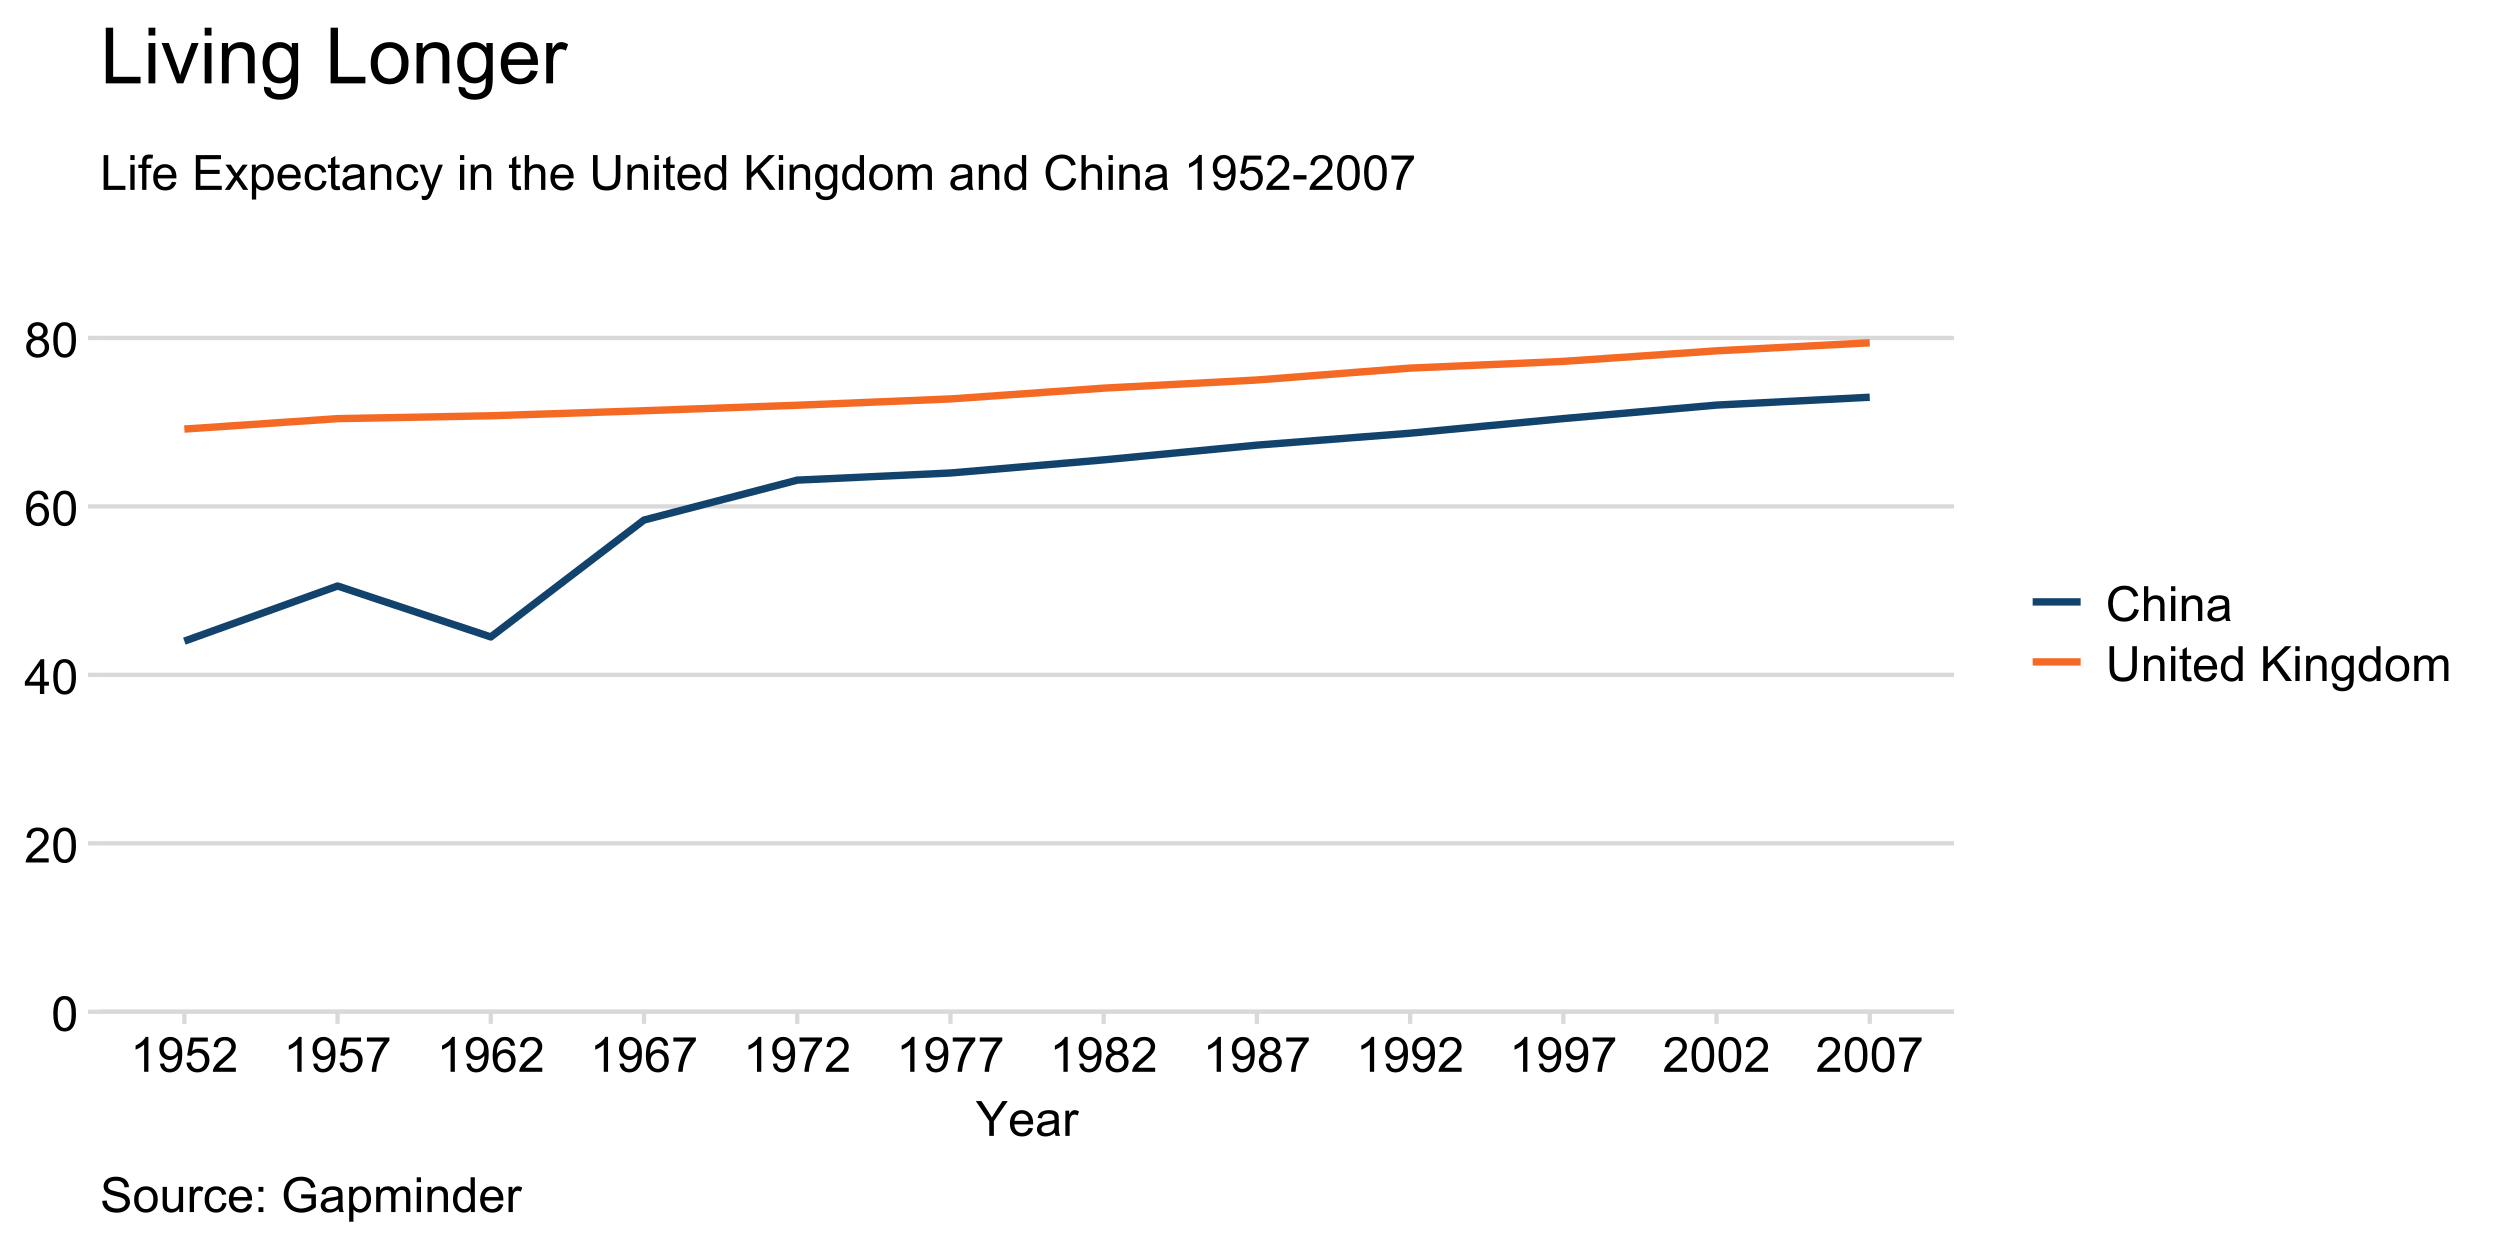 <?xml version="1.0" encoding="UTF-8"?>
<svg xmlns="http://www.w3.org/2000/svg" xmlns:xlink="http://www.w3.org/1999/xlink" width="720" height="360" viewBox="0 0 720 360">
<defs>
<g>
<g id="glyph-0-0">
<path d="M 0.582 -4.941 C 0.582 -6.129 0.703 -7.082 0.945 -7.805 C 1.191 -8.527 1.555 -9.082 2.035 -9.477 C 2.516 -9.867 3.121 -10.062 3.848 -10.062 C 4.387 -10.062 4.859 -9.953 5.266 -9.738 C 5.668 -9.52 6.004 -9.211 6.27 -8.801 C 6.531 -8.395 6.738 -7.898 6.891 -7.312 C 7.039 -6.727 7.117 -5.938 7.117 -4.941 C 7.117 -3.766 6.996 -2.816 6.754 -2.094 C 6.512 -1.371 6.152 -0.816 5.672 -0.422 C 5.191 -0.027 4.582 0.172 3.848 0.172 C 2.883 0.172 2.125 -0.176 1.57 -0.867 C 0.91 -1.703 0.582 -3.059 0.582 -4.941 M 1.844 -4.941 C 1.844 -3.297 2.039 -2.203 2.422 -1.656 C 2.809 -1.113 3.285 -0.84 3.848 -0.84 C 4.414 -0.84 4.891 -1.113 5.273 -1.66 C 5.66 -2.207 5.852 -3.301 5.852 -4.941 C 5.852 -6.594 5.66 -7.688 5.273 -8.23 C 4.891 -8.773 4.41 -9.043 3.836 -9.043 C 3.27 -9.043 2.82 -8.805 2.48 -8.328 C 2.059 -7.715 1.844 -6.586 1.844 -4.941 Z M 1.844 -4.941 "/>
</g>
<g id="glyph-0-1">
<path d="M 7.047 -1.184 L 7.047 0 L 0.422 0 C 0.414 -0.297 0.461 -0.582 0.566 -0.855 C 0.734 -1.305 1.008 -1.75 1.379 -2.188 C 1.75 -2.625 2.285 -3.133 2.988 -3.703 C 4.078 -4.598 4.812 -5.305 5.195 -5.828 C 5.578 -6.348 5.77 -6.844 5.77 -7.309 C 5.77 -7.797 5.594 -8.207 5.246 -8.543 C 4.898 -8.875 4.445 -9.043 3.883 -9.043 C 3.289 -9.043 2.816 -8.867 2.461 -8.512 C 2.105 -8.156 1.926 -7.664 1.922 -7.035 L 0.656 -7.164 C 0.742 -8.109 1.07 -8.828 1.633 -9.32 C 2.199 -9.816 2.957 -10.062 3.91 -10.062 C 4.871 -10.062 5.633 -9.797 6.195 -9.262 C 6.754 -8.73 7.035 -8.07 7.035 -7.281 C 7.035 -6.879 6.953 -6.484 6.789 -6.098 C 6.625 -5.711 6.352 -5.301 5.973 -4.875 C 5.59 -4.445 4.957 -3.859 4.074 -3.109 C 3.336 -2.492 2.863 -2.07 2.652 -1.848 C 2.441 -1.629 2.27 -1.406 2.133 -1.184 Z M 7.047 -1.184 "/>
</g>
<g id="glyph-0-2">
<path d="M 4.523 0 L 4.523 -2.398 L 0.18 -2.398 L 0.18 -3.527 L 4.75 -10.023 L 5.758 -10.023 L 5.758 -3.527 L 7.109 -3.527 L 7.109 -2.398 L 5.758 -2.398 L 5.758 0 L 4.523 0 M 4.523 -3.527 L 4.523 -8.047 L 1.387 -3.527 Z M 4.523 -3.527 "/>
</g>
<g id="glyph-0-3">
<path d="M 6.965 -7.566 L 5.742 -7.473 C 5.633 -7.953 5.477 -8.305 5.277 -8.523 C 4.945 -8.875 4.535 -9.051 4.047 -9.051 C 3.656 -9.051 3.312 -8.941 3.016 -8.723 C 2.629 -8.441 2.32 -8.027 2.098 -7.484 C 1.875 -6.941 1.758 -6.172 1.75 -5.168 C 2.047 -5.617 2.41 -5.953 2.836 -6.172 C 3.266 -6.391 3.715 -6.5 4.184 -6.5 C 5.004 -6.5 5.703 -6.199 6.277 -5.594 C 6.855 -4.992 7.145 -4.211 7.145 -3.254 C 7.145 -2.625 7.008 -2.039 6.738 -1.5 C 6.465 -0.961 6.094 -0.547 5.617 -0.258 C 5.145 0.027 4.609 0.172 4.008 0.172 C 2.98 0.172 2.145 -0.207 1.496 -0.961 C 0.852 -1.715 0.527 -2.957 0.527 -4.688 C 0.527 -6.625 0.883 -8.035 1.602 -8.914 C 2.223 -9.68 3.066 -10.062 4.121 -10.062 C 4.91 -10.062 5.555 -9.84 6.059 -9.398 C 6.562 -8.957 6.867 -8.348 6.965 -7.566 M 1.941 -3.246 C 1.941 -2.824 2.031 -2.418 2.211 -2.031 C 2.391 -1.645 2.645 -1.348 2.969 -1.145 C 3.289 -0.941 3.629 -0.84 3.984 -0.84 C 4.504 -0.84 4.953 -1.051 5.324 -1.469 C 5.699 -1.891 5.887 -2.457 5.887 -3.18 C 5.887 -3.871 5.699 -4.418 5.332 -4.816 C 4.961 -5.215 4.5 -5.414 3.938 -5.414 C 3.383 -5.414 2.91 -5.215 2.523 -4.816 C 2.137 -4.418 1.941 -3.895 1.941 -3.246 Z M 1.941 -3.246 "/>
</g>
<g id="glyph-0-4">
<path d="M 2.477 -5.434 C 1.965 -5.621 1.586 -5.887 1.34 -6.234 C 1.094 -6.582 0.969 -6.996 0.969 -7.477 C 0.969 -8.207 1.234 -8.82 1.758 -9.316 C 2.281 -9.812 2.977 -10.062 3.848 -10.062 C 4.723 -10.062 5.43 -9.809 5.961 -9.301 C 6.492 -8.793 6.762 -8.172 6.762 -7.445 C 6.762 -6.98 6.641 -6.574 6.395 -6.23 C 6.152 -5.887 5.781 -5.621 5.285 -5.434 C 5.898 -5.234 6.367 -4.91 6.688 -4.465 C 7.012 -4.016 7.172 -3.484 7.172 -2.863 C 7.172 -2.008 6.867 -1.289 6.262 -0.703 C 5.656 -0.121 4.859 0.172 3.867 0.172 C 2.879 0.172 2.082 -0.121 1.477 -0.707 C 0.871 -1.293 0.566 -2.023 0.566 -2.898 C 0.566 -3.551 0.734 -4.098 1.062 -4.535 C 1.395 -4.977 1.863 -5.273 2.477 -5.434 M 2.227 -7.52 C 2.227 -7.047 2.383 -6.656 2.688 -6.359 C 2.992 -6.055 3.387 -5.906 3.875 -5.906 C 4.352 -5.906 4.738 -6.055 5.043 -6.355 C 5.344 -6.652 5.496 -7.02 5.496 -7.453 C 5.496 -7.902 5.34 -8.281 5.027 -8.59 C 4.715 -8.898 4.328 -9.051 3.863 -9.051 C 3.395 -9.051 3.004 -8.898 2.695 -8.602 C 2.383 -8.297 2.227 -7.938 2.227 -7.52 M 1.832 -2.891 C 1.832 -2.539 1.914 -2.203 2.082 -1.875 C 2.246 -1.547 2.496 -1.289 2.824 -1.109 C 3.152 -0.93 3.504 -0.84 3.883 -0.84 C 4.469 -0.84 4.957 -1.031 5.34 -1.406 C 5.723 -1.785 5.914 -2.266 5.914 -2.852 C 5.914 -3.441 5.715 -3.934 5.32 -4.32 C 4.926 -4.707 4.434 -4.902 3.844 -4.902 C 3.262 -4.902 2.785 -4.711 2.402 -4.328 C 2.023 -3.945 1.832 -3.465 1.832 -2.891 Z M 1.832 -2.891 "/>
</g>
<g id="glyph-0-5">
<path d="M 5.215 0 L 3.984 0 L 3.984 -7.84 C 3.688 -7.559 3.301 -7.277 2.82 -6.992 C 2.34 -6.711 1.906 -6.5 1.523 -6.359 L 1.523 -7.547 C 2.211 -7.871 2.812 -8.262 3.328 -8.723 C 3.844 -9.184 4.207 -9.629 4.422 -10.062 L 5.215 -10.062 Z M 5.215 0 "/>
</g>
<g id="glyph-0-6">
<path d="M 0.766 -2.316 L 1.949 -2.426 C 2.047 -1.871 2.238 -1.469 2.523 -1.219 C 2.805 -0.965 3.168 -0.84 3.609 -0.84 C 3.988 -0.84 4.32 -0.926 4.605 -1.102 C 4.891 -1.273 5.121 -1.504 5.305 -1.793 C 5.488 -2.082 5.641 -2.477 5.762 -2.969 C 5.887 -3.461 5.945 -3.961 5.945 -4.469 C 5.945 -4.523 5.945 -4.609 5.941 -4.719 C 5.695 -4.324 5.359 -4.008 4.934 -3.762 C 4.508 -3.52 4.043 -3.398 3.547 -3.398 C 2.719 -3.398 2.016 -3.699 1.441 -4.301 C 0.867 -4.902 0.582 -5.695 0.582 -6.68 C 0.582 -7.695 0.879 -8.512 1.48 -9.133 C 2.078 -9.754 2.828 -10.062 3.734 -10.062 C 4.383 -10.062 4.98 -9.887 5.52 -9.535 C 6.059 -9.184 6.469 -8.684 6.75 -8.035 C 7.031 -7.387 7.172 -6.445 7.172 -5.215 C 7.172 -3.934 7.031 -2.914 6.754 -2.156 C 6.477 -1.398 6.062 -0.82 5.512 -0.422 C 4.965 -0.027 4.32 0.172 3.582 0.172 C 2.797 0.172 2.156 -0.047 1.66 -0.48 C 1.164 -0.918 0.867 -1.527 0.766 -2.316 M 5.805 -6.742 C 5.805 -7.445 5.617 -8.008 5.238 -8.422 C 4.863 -8.836 4.41 -9.043 3.883 -9.043 C 3.336 -9.043 2.859 -8.82 2.453 -8.375 C 2.047 -7.926 1.844 -7.348 1.844 -6.637 C 1.844 -6 2.039 -5.48 2.422 -5.082 C 2.809 -4.684 3.285 -4.484 3.848 -4.484 C 4.418 -4.484 4.887 -4.684 5.254 -5.082 C 5.621 -5.48 5.805 -6.035 5.805 -6.742 Z M 5.805 -6.742 "/>
</g>
<g id="glyph-0-7">
<path d="M 0.582 -2.625 L 1.875 -2.734 C 1.969 -2.105 2.191 -1.633 2.539 -1.316 C 2.887 -1 3.309 -0.84 3.801 -0.84 C 4.395 -0.84 4.895 -1.062 5.305 -1.512 C 5.715 -1.957 5.922 -2.551 5.922 -3.289 C 5.922 -3.988 5.723 -4.543 5.328 -4.949 C 4.934 -5.355 4.418 -5.559 3.781 -5.559 C 3.383 -5.559 3.027 -5.469 2.707 -5.289 C 2.387 -5.109 2.137 -4.875 1.953 -4.586 L 0.801 -4.738 L 1.77 -9.883 L 6.754 -9.883 L 6.754 -8.711 L 2.754 -8.711 L 2.215 -6.016 C 2.816 -6.434 3.449 -6.645 4.109 -6.645 C 4.984 -6.645 5.723 -6.34 6.324 -5.734 C 6.926 -5.129 7.227 -4.352 7.227 -3.398 C 7.227 -2.492 6.961 -1.707 6.434 -1.047 C 5.789 -0.234 4.914 0.172 3.801 0.172 C 2.891 0.172 2.145 -0.086 1.57 -0.594 C 0.992 -1.105 0.664 -1.781 0.582 -2.625 Z M 0.582 -2.625 "/>
</g>
<g id="glyph-0-8">
<path d="M 0.664 -8.711 L 0.664 -9.891 L 7.148 -9.891 L 7.148 -8.934 C 6.512 -8.254 5.879 -7.352 5.254 -6.227 C 4.625 -5.102 4.141 -3.945 3.801 -2.754 C 3.555 -1.918 3.398 -0.996 3.328 0 L 2.062 0 C 2.078 -0.789 2.234 -1.742 2.531 -2.859 C 2.824 -3.973 3.25 -5.051 3.805 -6.086 C 4.359 -7.125 4.945 -8 5.57 -8.711 Z M 0.664 -8.711 "/>
</g>
<g id="glyph-0-9">
<path d="M 3.902 0 L 3.902 -4.246 L 0.039 -10.023 L 1.656 -10.023 L 3.629 -7 C 3.996 -6.434 4.336 -5.871 4.648 -5.305 C 4.949 -5.828 5.312 -6.418 5.742 -7.074 L 7.684 -10.023 L 9.227 -10.023 L 5.23 -4.246 L 5.23 0 Z M 3.902 0 "/>
</g>
<g id="glyph-0-10">
<path d="M 5.891 -2.336 L 7.164 -2.18 C 6.965 -1.438 6.594 -0.859 6.051 -0.453 C 5.508 -0.043 4.816 0.164 3.973 0.164 C 2.91 0.164 2.066 -0.164 1.445 -0.816 C 0.824 -1.473 0.512 -2.387 0.512 -3.57 C 0.512 -4.789 0.828 -5.738 1.457 -6.414 C 2.086 -7.086 2.902 -7.422 3.902 -7.422 C 4.875 -7.422 5.668 -7.094 6.281 -6.434 C 6.898 -5.773 7.203 -4.844 7.203 -3.645 C 7.203 -3.57 7.203 -3.461 7.199 -3.316 L 1.785 -3.316 C 1.828 -2.52 2.055 -1.906 2.461 -1.484 C 2.867 -1.059 3.371 -0.848 3.977 -0.848 C 4.43 -0.848 4.816 -0.965 5.133 -1.203 C 5.453 -1.441 5.707 -1.82 5.891 -2.336 M 1.852 -4.328 L 5.906 -4.328 C 5.852 -4.938 5.695 -5.395 5.441 -5.703 C 5.051 -6.176 4.543 -6.414 3.918 -6.414 C 3.352 -6.414 2.875 -6.223 2.492 -5.844 C 2.105 -5.465 1.895 -4.961 1.852 -4.328 Z M 1.852 -4.328 "/>
</g>
<g id="glyph-0-11">
<path d="M 5.66 -0.895 C 5.203 -0.508 4.766 -0.234 4.344 -0.074 C 3.922 0.086 3.469 0.164 2.988 0.164 C 2.191 0.164 1.578 -0.031 1.148 -0.422 C 0.719 -0.809 0.508 -1.309 0.508 -1.914 C 0.508 -2.27 0.586 -2.594 0.75 -2.887 C 0.91 -3.184 1.121 -3.418 1.383 -3.594 C 1.645 -3.773 1.941 -3.906 2.27 -4 C 2.512 -4.062 2.875 -4.125 3.363 -4.184 C 4.355 -4.301 5.09 -4.445 5.559 -4.609 C 5.562 -4.777 5.562 -4.883 5.562 -4.93 C 5.562 -5.43 5.449 -5.781 5.215 -5.988 C 4.902 -6.266 4.434 -6.406 3.812 -6.406 C 3.234 -6.406 2.809 -6.305 2.531 -6.102 C 2.258 -5.898 2.055 -5.539 1.922 -5.023 L 0.719 -5.188 C 0.828 -5.703 1.008 -6.121 1.258 -6.438 C 1.508 -6.754 1.871 -6.996 2.344 -7.168 C 2.82 -7.34 3.367 -7.422 3.992 -7.422 C 4.613 -7.422 5.117 -7.352 5.504 -7.203 C 5.891 -7.059 6.176 -6.875 6.359 -6.656 C 6.539 -6.434 6.668 -6.156 6.742 -5.816 C 6.781 -5.609 6.801 -5.23 6.801 -4.684 L 6.801 -3.043 C 6.801 -1.898 6.828 -1.176 6.879 -0.871 C 6.934 -0.57 7.035 -0.277 7.191 0 L 5.906 0 C 5.777 -0.254 5.695 -0.555 5.66 -0.895 M 5.559 -3.645 C 5.109 -3.461 4.441 -3.305 3.547 -3.18 C 3.043 -3.105 2.684 -3.023 2.477 -2.934 C 2.266 -2.84 2.102 -2.707 1.988 -2.531 C 1.875 -2.355 1.82 -2.164 1.82 -1.949 C 1.82 -1.621 1.941 -1.348 2.191 -1.129 C 2.438 -0.91 2.805 -0.801 3.281 -0.801 C 3.754 -0.801 4.176 -0.902 4.547 -1.109 C 4.914 -1.316 5.188 -1.602 5.359 -1.961 C 5.492 -2.238 5.559 -2.648 5.559 -3.191 Z M 5.559 -3.645 "/>
</g>
<g id="glyph-0-12">
<path d="M 0.91 0 L 0.91 -7.258 L 2.016 -7.258 L 2.016 -6.16 C 2.301 -6.676 2.559 -7.016 2.801 -7.18 C 3.039 -7.344 3.301 -7.422 3.59 -7.422 C 4.004 -7.422 4.426 -7.293 4.852 -7.027 L 4.43 -5.887 C 4.129 -6.062 3.828 -6.152 3.527 -6.152 C 3.258 -6.152 3.016 -6.07 2.805 -5.91 C 2.59 -5.746 2.438 -5.523 2.344 -5.234 C 2.207 -4.797 2.141 -4.32 2.141 -3.801 L 2.141 0 Z M 0.91 0 "/>
</g>
<g id="glyph-0-13">
<path d="M 8.23 -3.516 L 9.555 -3.18 C 9.277 -2.09 8.777 -1.258 8.055 -0.688 C 7.332 -0.113 6.449 0.172 5.406 0.172 C 4.328 0.172 3.449 -0.051 2.773 -0.488 C 2.094 -0.93 1.582 -1.566 1.227 -2.398 C 0.875 -3.234 0.695 -4.129 0.695 -5.086 C 0.695 -6.129 0.898 -7.039 1.297 -7.816 C 1.695 -8.594 2.262 -9.184 2.996 -9.586 C 3.734 -9.992 4.543 -10.191 5.43 -10.191 C 6.43 -10.191 7.273 -9.938 7.957 -9.426 C 8.641 -8.918 9.117 -8.199 9.387 -7.273 L 8.078 -6.965 C 7.848 -7.695 7.512 -8.227 7.07 -8.559 C 6.625 -8.891 6.07 -9.059 5.398 -9.059 C 4.629 -9.059 3.988 -8.875 3.469 -8.504 C 2.953 -8.133 2.59 -7.641 2.379 -7.016 C 2.168 -6.395 2.062 -5.754 2.062 -5.094 C 2.062 -4.242 2.188 -3.496 2.438 -2.859 C 2.684 -2.227 3.07 -1.75 3.594 -1.438 C 4.121 -1.121 4.688 -0.965 5.297 -0.965 C 6.039 -0.965 6.668 -1.18 7.184 -1.605 C 7.699 -2.035 8.047 -2.672 8.23 -3.516 Z M 8.23 -3.516 "/>
</g>
<g id="glyph-0-14">
<path d="M 0.922 0 L 0.922 -10.023 L 2.152 -10.023 L 2.152 -6.426 C 2.727 -7.09 3.453 -7.422 4.328 -7.422 C 4.863 -7.422 5.332 -7.316 5.727 -7.105 C 6.125 -6.895 6.41 -6.602 6.578 -6.227 C 6.75 -5.855 6.836 -5.312 6.836 -4.602 L 6.836 0 L 5.605 0 L 5.605 -4.602 C 5.605 -5.215 5.473 -5.664 5.207 -5.945 C 4.938 -6.223 4.562 -6.363 4.074 -6.363 C 3.711 -6.363 3.367 -6.27 3.047 -6.082 C 2.723 -5.891 2.496 -5.637 2.359 -5.312 C 2.223 -4.988 2.152 -4.543 2.152 -3.973 L 2.152 0 Z M 0.922 0 "/>
</g>
<g id="glyph-0-15">
<path d="M 0.93 -8.605 L 0.93 -10.023 L 2.16 -10.023 L 2.16 -8.605 L 0.93 -8.605 M 0.93 0 L 0.93 -7.258 L 2.16 -7.258 L 2.16 0 Z M 0.93 0 "/>
</g>
<g id="glyph-0-16">
<path d="M 0.922 0 L 0.922 -7.258 L 2.031 -7.258 L 2.031 -6.227 C 2.562 -7.023 3.332 -7.422 4.34 -7.422 C 4.777 -7.422 5.18 -7.344 5.547 -7.188 C 5.914 -7.031 6.188 -6.824 6.371 -6.57 C 6.555 -6.312 6.68 -6.012 6.754 -5.66 C 6.801 -5.434 6.82 -5.035 6.82 -4.465 L 6.82 0 L 5.594 0 L 5.594 -4.414 C 5.594 -4.918 5.543 -5.293 5.449 -5.539 C 5.352 -5.789 5.184 -5.988 4.938 -6.137 C 4.695 -6.285 4.41 -6.355 4.082 -6.359 C 3.559 -6.355 3.105 -6.191 2.723 -5.859 C 2.344 -5.527 2.152 -4.895 2.152 -3.965 L 2.152 0 Z M 0.922 0 "/>
</g>
<g id="glyph-0-17">
<path d="M 7.656 -10.023 L 8.984 -10.023 L 8.984 -4.23 C 8.984 -3.223 8.867 -2.426 8.641 -1.832 C 8.414 -1.238 8 -0.758 7.406 -0.387 C 6.812 -0.016 6.031 0.172 5.066 0.172 C 4.125 0.172 3.359 0.008 2.762 -0.312 C 2.164 -0.637 1.738 -1.105 1.484 -1.719 C 1.227 -2.332 1.102 -3.168 1.102 -4.23 L 1.102 -10.023 L 2.426 -10.023 L 2.426 -4.238 C 2.426 -3.367 2.508 -2.727 2.668 -2.312 C 2.832 -1.902 3.109 -1.582 3.504 -1.359 C 3.898 -1.137 4.379 -1.023 4.949 -1.023 C 5.926 -1.023 6.621 -1.246 7.035 -1.688 C 7.449 -2.129 7.656 -2.98 7.656 -4.238 Z M 7.656 -10.023 "/>
</g>
<g id="glyph-0-18">
<path d="M 3.609 -1.102 L 3.789 -0.016 C 3.441 0.059 3.133 0.094 2.859 0.094 C 2.41 0.094 2.062 0.023 1.82 -0.117 C 1.57 -0.258 1.398 -0.441 1.297 -0.672 C 1.199 -0.902 1.148 -1.387 1.148 -2.125 L 1.148 -6.305 L 0.246 -6.305 L 0.246 -7.258 L 1.148 -7.258 L 1.148 -9.059 L 2.371 -9.797 L 2.371 -7.258 L 3.609 -7.258 L 3.609 -6.305 L 2.371 -6.305 L 2.371 -2.059 C 2.371 -1.707 2.395 -1.48 2.438 -1.383 C 2.48 -1.281 2.551 -1.199 2.648 -1.141 C 2.746 -1.082 2.887 -1.055 3.07 -1.055 C 3.207 -1.055 3.387 -1.07 3.609 -1.102 Z M 3.609 -1.102 "/>
</g>
<g id="glyph-0-19">
<path d="M 5.633 0 L 5.633 -0.914 C 5.172 -0.195 4.496 0.164 3.602 0.164 C 3.023 0.164 2.492 0.004 2.008 -0.312 C 1.52 -0.633 1.145 -1.078 0.879 -1.652 C 0.613 -2.223 0.477 -2.879 0.477 -3.625 C 0.477 -4.348 0.598 -5.004 0.84 -5.594 C 1.082 -6.184 1.445 -6.637 1.93 -6.953 C 2.41 -7.266 2.949 -7.422 3.547 -7.422 C 3.984 -7.422 4.375 -7.332 4.719 -7.148 C 5.059 -6.961 5.336 -6.723 5.551 -6.426 L 5.551 -10.023 L 6.773 -10.023 L 6.773 0 L 5.633 0 M 1.742 -3.625 C 1.742 -2.695 1.938 -2 2.332 -1.539 C 2.723 -1.078 3.188 -0.848 3.719 -0.848 C 4.258 -0.848 4.715 -1.066 5.09 -1.508 C 5.465 -1.945 5.652 -2.617 5.652 -3.52 C 5.652 -4.516 5.461 -5.242 5.078 -5.707 C 4.695 -6.172 4.227 -6.406 3.664 -6.406 C 3.117 -6.406 2.66 -6.184 2.293 -5.734 C 1.926 -5.289 1.742 -4.586 1.742 -3.625 Z M 1.742 -3.625 "/>
</g>
<g id="glyph-0-20">
</g>
<g id="glyph-0-21">
<path d="M 1.023 0 L 1.023 -10.023 L 2.352 -10.023 L 2.352 -5.051 L 7.328 -10.023 L 9.125 -10.023 L 4.922 -5.961 L 9.312 0 L 7.562 0 L 3.992 -5.07 L 2.352 -3.473 L 2.352 0 Z M 1.023 0 "/>
</g>
<g id="glyph-0-22">
<path d="M 0.695 0.602 L 1.895 0.781 C 1.945 1.148 2.082 1.418 2.312 1.586 C 2.617 1.812 3.031 1.93 3.562 1.93 C 4.133 1.93 4.57 1.812 4.883 1.586 C 5.191 1.359 5.398 1.039 5.508 0.629 C 5.574 0.379 5.602 -0.148 5.598 -0.949 C 5.062 -0.316 4.391 0 3.59 0 C 2.59 0 1.82 -0.359 1.273 -1.078 C 0.727 -1.801 0.453 -2.664 0.453 -3.672 C 0.453 -4.363 0.578 -5.004 0.828 -5.59 C 1.078 -6.176 1.441 -6.625 1.918 -6.945 C 2.395 -7.266 2.953 -7.422 3.594 -7.422 C 4.453 -7.422 5.16 -7.078 5.715 -6.383 L 5.715 -7.258 L 6.852 -7.258 L 6.852 -0.984 C 6.848 0.145 6.734 0.945 6.504 1.418 C 6.273 1.891 5.91 2.262 5.41 2.535 C 4.91 2.809 4.297 2.945 3.57 2.945 C 2.703 2.945 2.004 2.75 1.469 2.363 C 0.938 1.973 0.68 1.387 0.695 0.602 M 1.715 -3.758 C 1.715 -2.809 1.906 -2.113 2.281 -1.676 C 2.66 -1.238 3.137 -1.02 3.703 -1.02 C 4.27 -1.02 4.742 -1.234 5.125 -1.672 C 5.508 -2.105 5.699 -2.789 5.703 -3.719 C 5.699 -4.609 5.504 -5.277 5.109 -5.727 C 4.715 -6.18 4.242 -6.406 3.684 -6.406 C 3.137 -6.406 2.672 -6.184 2.289 -5.738 C 1.906 -5.293 1.715 -4.633 1.715 -3.758 Z M 1.715 -3.758 "/>
</g>
<g id="glyph-0-23">
<path d="M 0.465 -3.629 C 0.465 -4.973 0.84 -5.969 1.586 -6.617 C 2.211 -7.156 2.973 -7.422 3.867 -7.422 C 4.867 -7.422 5.684 -7.098 6.316 -6.441 C 6.949 -5.789 7.266 -4.887 7.266 -3.734 C 7.266 -2.797 7.125 -2.062 6.848 -1.527 C 6.566 -0.992 6.156 -0.578 5.621 -0.281 C 5.086 0.016 4.504 0.164 3.867 0.164 C 2.852 0.164 2.031 -0.16 1.406 -0.812 C 0.777 -1.465 0.465 -2.402 0.465 -3.629 M 1.73 -3.629 C 1.73 -2.699 1.934 -2.004 2.336 -1.543 C 2.742 -1.078 3.254 -0.848 3.867 -0.848 C 4.48 -0.848 4.988 -1.078 5.395 -1.547 C 5.801 -2.008 6 -2.719 6 -3.672 C 6 -4.57 5.797 -5.25 5.391 -5.711 C 4.98 -6.176 4.477 -6.406 3.867 -6.406 C 3.254 -6.406 2.742 -6.176 2.336 -5.715 C 1.934 -5.254 1.73 -4.559 1.73 -3.629 Z M 1.73 -3.629 "/>
</g>
<g id="glyph-0-24">
<path d="M 0.922 0 L 0.922 -7.258 L 2.023 -7.258 L 2.023 -6.242 C 2.25 -6.598 2.555 -6.883 2.934 -7.098 C 3.312 -7.316 3.742 -7.422 4.227 -7.422 C 4.762 -7.422 5.203 -7.312 5.547 -7.09 C 5.891 -6.867 6.133 -6.555 6.273 -6.152 C 6.848 -7 7.598 -7.422 8.516 -7.422 C 9.238 -7.422 9.793 -7.223 10.18 -6.824 C 10.566 -6.426 10.758 -5.812 10.758 -4.984 L 10.758 0 L 9.535 0 L 9.535 -4.574 C 9.535 -5.066 9.496 -5.418 9.418 -5.637 C 9.336 -5.852 9.191 -6.027 8.984 -6.16 C 8.773 -6.293 8.527 -6.355 8.242 -6.359 C 7.734 -6.355 7.309 -6.188 6.973 -5.848 C 6.637 -5.508 6.469 -4.965 6.469 -4.219 L 6.469 0 L 5.234 0 L 5.234 -4.719 C 5.234 -5.262 5.137 -5.672 4.938 -5.945 C 4.734 -6.219 4.406 -6.355 3.953 -6.359 C 3.605 -6.355 3.285 -6.266 2.992 -6.086 C 2.695 -5.902 2.484 -5.637 2.352 -5.285 C 2.219 -4.934 2.152 -4.426 2.152 -3.766 L 2.152 0 Z M 0.922 0 "/>
</g>
<g id="glyph-0-25">
<path d="M 1.023 0 L 1.023 -10.023 L 2.352 -10.023 L 2.352 -1.184 L 7.289 -1.184 L 7.289 0 Z M 1.023 0 "/>
</g>
<g id="glyph-0-26">
<path d="M 1.219 0 L 1.219 -6.305 L 0.129 -6.305 L 0.129 -7.258 L 1.219 -7.258 L 1.219 -8.031 C 1.219 -8.52 1.262 -8.883 1.348 -9.117 C 1.465 -9.438 1.672 -9.695 1.973 -9.895 C 2.27 -10.094 2.688 -10.191 3.227 -10.191 C 3.574 -10.191 3.957 -10.152 4.375 -10.07 L 4.191 -8.996 C 3.934 -9.043 3.695 -9.062 3.465 -9.062 C 3.094 -9.062 2.828 -8.984 2.672 -8.824 C 2.52 -8.664 2.441 -8.367 2.441 -7.93 L 2.441 -7.258 L 3.855 -7.258 L 3.855 -6.305 L 2.441 -6.305 L 2.441 0 Z M 1.219 0 "/>
</g>
<g id="glyph-0-27">
<path d="M 1.109 0 L 1.109 -10.023 L 8.352 -10.023 L 8.352 -8.84 L 2.434 -8.84 L 2.434 -5.77 L 7.977 -5.77 L 7.977 -4.594 L 2.434 -4.594 L 2.434 -1.184 L 8.586 -1.184 L 8.586 0 Z M 1.109 0 "/>
</g>
<g id="glyph-0-28">
<path d="M 0.102 0 L 2.754 -3.773 L 0.301 -7.258 L 1.84 -7.258 L 2.953 -5.559 C 3.164 -5.234 3.332 -4.961 3.461 -4.742 C 3.66 -5.047 3.844 -5.312 4.012 -5.543 L 5.234 -7.258 L 6.707 -7.258 L 4.195 -3.844 L 6.898 0 L 5.387 0 L 3.898 -2.258 L 3.5 -2.863 L 1.594 0 Z M 0.102 0 "/>
</g>
<g id="glyph-0-29">
<path d="M 0.922 2.781 L 0.922 -7.258 L 2.043 -7.258 L 2.043 -6.316 C 2.309 -6.684 2.605 -6.961 2.938 -7.148 C 3.273 -7.332 3.676 -7.422 4.148 -7.422 C 4.77 -7.422 5.316 -7.266 5.789 -6.945 C 6.266 -6.625 6.621 -6.176 6.863 -5.594 C 7.105 -5.016 7.227 -4.379 7.227 -3.684 C 7.227 -2.941 7.094 -2.273 6.824 -1.68 C 6.559 -1.082 6.172 -0.629 5.664 -0.312 C 5.156 0.004 4.621 0.164 4.062 0.164 C 3.648 0.164 3.281 0.078 2.957 -0.094 C 2.629 -0.27 2.363 -0.488 2.152 -0.75 L 2.152 2.781 L 0.922 2.781 M 2.039 -3.59 C 2.039 -2.656 2.227 -1.965 2.605 -1.516 C 2.984 -1.07 3.441 -0.848 3.977 -0.848 C 4.523 -0.848 4.992 -1.078 5.383 -1.543 C 5.773 -2.004 5.969 -2.719 5.969 -3.691 C 5.969 -4.617 5.777 -5.309 5.398 -5.77 C 5.016 -6.23 4.562 -6.461 4.031 -6.461 C 3.508 -6.461 3.047 -6.215 2.641 -5.727 C 2.238 -5.234 2.039 -4.523 2.039 -3.59 Z M 2.039 -3.59 "/>
</g>
<g id="glyph-0-30">
<path d="M 5.66 -2.66 L 6.871 -2.5 C 6.738 -1.668 6.398 -1.016 5.855 -0.543 C 5.309 -0.07 4.641 0.164 3.848 0.164 C 2.855 0.164 2.055 -0.16 1.453 -0.809 C 0.848 -1.461 0.547 -2.391 0.547 -3.602 C 0.547 -4.387 0.676 -5.07 0.938 -5.66 C 1.195 -6.246 1.59 -6.688 2.121 -6.984 C 2.652 -7.277 3.23 -7.422 3.855 -7.422 C 4.645 -7.422 5.289 -7.223 5.789 -6.824 C 6.293 -6.426 6.613 -5.859 6.754 -5.125 L 5.559 -4.941 C 5.445 -5.43 5.242 -5.797 4.953 -6.043 C 4.664 -6.289 4.312 -6.414 3.902 -6.414 C 3.285 -6.414 2.781 -6.191 2.391 -5.746 C 2.004 -5.301 1.812 -4.598 1.812 -3.637 C 1.812 -2.66 2 -1.953 2.371 -1.512 C 2.746 -1.07 3.234 -0.848 3.836 -0.848 C 4.316 -0.848 4.723 -0.996 5.047 -1.293 C 5.367 -1.59 5.574 -2.043 5.66 -2.66 Z M 5.66 -2.66 "/>
</g>
<g id="glyph-0-31">
<path d="M 0.867 2.797 L 0.73 1.641 C 1 1.715 1.234 1.75 1.438 1.75 C 1.707 1.75 1.93 1.703 2.094 1.613 C 2.258 1.523 2.391 1.395 2.496 1.23 C 2.574 1.109 2.699 0.801 2.871 0.312 C 2.895 0.246 2.93 0.145 2.98 0.016 L 0.227 -7.258 L 1.551 -7.258 L 3.062 -3.055 C 3.258 -2.523 3.434 -1.961 3.59 -1.375 C 3.73 -1.938 3.898 -2.492 4.094 -3.027 L 5.648 -7.258 L 6.875 -7.258 L 4.117 0.125 C 3.82 0.922 3.59 1.469 3.426 1.77 C 3.207 2.176 2.957 2.473 2.672 2.664 C 2.391 2.852 2.055 2.945 1.66 2.945 C 1.426 2.945 1.16 2.895 0.867 2.797 Z M 0.867 2.797 "/>
</g>
<g id="glyph-0-32">
<path d="M 0.445 -3.008 L 0.445 -4.246 L 4.227 -4.246 L 4.227 -3.008 Z M 0.445 -3.008 "/>
</g>
<g id="glyph-0-33">
<path d="M 0.629 -3.219 L 1.879 -3.328 C 1.938 -2.828 2.078 -2.418 2.293 -2.094 C 2.512 -1.773 2.848 -1.516 3.301 -1.316 C 3.758 -1.117 4.27 -1.02 4.84 -1.02 C 5.344 -1.02 5.793 -1.094 6.18 -1.242 C 6.566 -1.395 6.855 -1.602 7.043 -1.863 C 7.234 -2.125 7.328 -2.41 7.328 -2.719 C 7.328 -3.035 7.238 -3.309 7.055 -3.543 C 6.871 -3.777 6.57 -3.977 6.152 -4.137 C 5.883 -4.242 5.289 -4.402 4.367 -4.625 C 3.449 -4.844 2.805 -5.055 2.434 -5.25 C 1.953 -5.5 1.598 -5.812 1.363 -6.184 C 1.129 -6.555 1.012 -6.969 1.012 -7.43 C 1.012 -7.938 1.156 -8.41 1.441 -8.848 C 1.73 -9.289 2.148 -9.621 2.699 -9.852 C 3.25 -10.078 3.863 -10.191 4.539 -10.191 C 5.281 -10.191 5.938 -10.074 6.504 -9.832 C 7.07 -9.594 7.508 -9.242 7.812 -8.777 C 8.117 -8.312 8.281 -7.785 8.305 -7.199 L 7.035 -7.102 C 6.965 -7.734 6.734 -8.215 6.34 -8.539 C 5.945 -8.863 5.363 -9.023 4.594 -9.023 C 3.793 -9.023 3.207 -8.875 2.84 -8.582 C 2.473 -8.289 2.289 -7.934 2.289 -7.52 C 2.289 -7.16 2.422 -6.863 2.68 -6.633 C 2.934 -6.398 3.602 -6.16 4.68 -5.918 C 5.758 -5.672 6.496 -5.461 6.898 -5.277 C 7.48 -5.008 7.91 -4.668 8.188 -4.254 C 8.469 -3.844 8.605 -3.367 8.605 -2.828 C 8.605 -2.297 8.453 -1.793 8.148 -1.324 C 7.844 -0.852 7.406 -0.484 6.832 -0.223 C 6.262 0.039 5.617 0.172 4.902 0.172 C 3.996 0.172 3.234 0.039 2.621 -0.227 C 2.008 -0.488 1.527 -0.887 1.18 -1.418 C 0.832 -1.949 0.648 -2.551 0.629 -3.219 Z M 0.629 -3.219 "/>
</g>
<g id="glyph-0-34">
<path d="M 5.68 0 L 5.68 -1.066 C 5.117 -0.246 4.348 0.164 3.375 0.164 C 2.949 0.164 2.547 0.082 2.176 -0.082 C 1.805 -0.246 1.531 -0.453 1.352 -0.699 C 1.172 -0.949 1.043 -1.254 0.969 -1.613 C 0.922 -1.855 0.895 -2.238 0.895 -2.762 L 0.895 -7.258 L 2.125 -7.258 L 2.125 -3.234 C 2.125 -2.59 2.152 -2.156 2.203 -1.934 C 2.277 -1.609 2.441 -1.355 2.695 -1.172 C 2.945 -0.988 3.254 -0.895 3.625 -0.895 C 3.992 -0.895 4.34 -0.988 4.664 -1.18 C 4.984 -1.367 5.215 -1.625 5.348 -1.953 C 5.484 -2.277 5.551 -2.75 5.551 -3.371 L 5.551 -7.258 L 6.781 -7.258 L 6.781 0 Z M 5.68 0 "/>
</g>
<g id="glyph-0-35">
<path d="M 1.266 -5.859 L 1.266 -7.258 L 2.664 -7.258 L 2.664 -5.859 L 1.266 -5.859 M 1.266 0 L 1.266 -1.402 L 2.664 -1.402 L 2.664 0 Z M 1.266 0 "/>
</g>
<g id="glyph-0-36">
<path d="M 5.77 -3.93 L 5.77 -5.105 L 10.016 -5.113 L 10.016 -1.395 C 9.363 -0.875 8.691 -0.484 8 -0.223 C 7.305 0.039 6.594 0.172 5.867 0.172 C 4.883 0.172 3.988 -0.039 3.184 -0.461 C 2.379 -0.883 1.77 -1.492 1.359 -2.289 C 0.949 -3.086 0.746 -3.977 0.746 -4.961 C 0.746 -5.938 0.949 -6.848 1.355 -7.695 C 1.766 -8.539 2.352 -9.168 3.117 -9.578 C 3.883 -9.988 4.766 -10.191 5.762 -10.191 C 6.488 -10.191 7.141 -10.074 7.727 -9.84 C 8.312 -9.605 8.773 -9.277 9.105 -8.859 C 9.438 -8.441 9.691 -7.895 9.863 -7.219 L 8.668 -6.891 C 8.516 -7.402 8.332 -7.801 8.109 -8.094 C 7.883 -8.387 7.566 -8.617 7.148 -8.793 C 6.734 -8.969 6.273 -9.059 5.77 -9.059 C 5.164 -9.059 4.641 -8.965 4.195 -8.781 C 3.754 -8.598 3.398 -8.352 3.129 -8.055 C 2.855 -7.75 2.645 -7.422 2.496 -7.062 C 2.238 -6.441 2.113 -5.77 2.113 -5.047 C 2.113 -4.152 2.266 -3.406 2.574 -2.805 C 2.883 -2.203 3.328 -1.754 3.918 -1.461 C 4.504 -1.172 5.129 -1.023 5.789 -1.023 C 6.363 -1.023 6.926 -1.137 7.473 -1.355 C 8.02 -1.578 8.434 -1.812 8.715 -2.062 L 8.715 -3.93 Z M 5.77 -3.93 "/>
</g>
<g id="glyph-1-0">
<path d="M 1.641 0 L 1.641 -16.035 L 3.762 -16.035 L 3.762 -1.891 L 11.66 -1.891 L 11.66 0 Z M 1.641 0 "/>
</g>
<g id="glyph-1-1">
<path d="M 1.488 -13.77 L 1.488 -16.035 L 3.457 -16.035 L 3.457 -13.77 L 1.488 -13.77 M 1.488 0 L 1.488 -11.617 L 3.457 -11.617 L 3.457 0 Z M 1.488 0 "/>
</g>
<g id="glyph-1-2">
<path d="M 4.703 0 L 0.285 -11.617 L 2.363 -11.617 L 4.855 -4.66 C 5.125 -3.91 5.375 -3.129 5.602 -2.32 C 5.773 -2.93 6.02 -3.668 6.332 -4.527 L 8.914 -11.617 L 10.938 -11.617 L 6.539 0 Z M 4.703 0 "/>
</g>
<g id="glyph-1-3">
<path d="M 1.477 0 L 1.477 -11.617 L 3.25 -11.617 L 3.25 -9.965 C 4.102 -11.238 5.332 -11.879 6.945 -11.879 C 7.645 -11.879 8.289 -11.754 8.875 -11.5 C 9.461 -11.25 9.902 -10.918 10.195 -10.512 C 10.484 -10.102 10.691 -9.617 10.805 -9.055 C 10.879 -8.691 10.914 -8.055 10.914 -7.141 L 10.914 0 L 8.945 0 L 8.945 -7.066 C 8.945 -7.867 8.871 -8.469 8.719 -8.863 C 8.562 -9.262 8.293 -9.578 7.902 -9.816 C 7.512 -10.055 7.055 -10.172 6.531 -10.172 C 5.691 -10.172 4.969 -9.906 4.359 -9.375 C 3.75 -8.84 3.445 -7.832 3.445 -6.344 L 3.445 0 Z M 1.477 0 "/>
</g>
<g id="glyph-1-4">
<path d="M 1.117 0.961 L 3.031 1.246 C 3.109 1.836 3.332 2.27 3.695 2.539 C 4.184 2.902 4.852 3.086 5.699 3.086 C 6.609 3.086 7.312 2.902 7.809 2.539 C 8.305 2.172 8.641 1.664 8.816 1.008 C 8.918 0.605 8.965 -0.238 8.957 -1.52 C 8.098 -0.508 7.027 0 5.742 0 C 4.145 0 2.91 -0.574 2.035 -1.727 C 1.16 -2.879 0.723 -4.262 0.723 -5.875 C 0.723 -6.98 0.922 -8.004 1.324 -8.941 C 1.723 -9.879 2.305 -10.602 3.066 -11.113 C 3.828 -11.621 4.727 -11.879 5.754 -11.879 C 7.125 -11.879 8.254 -11.324 9.145 -10.215 L 9.145 -11.617 L 10.961 -11.617 L 10.961 -1.574 C 10.961 0.234 10.773 1.516 10.406 2.27 C 10.039 3.023 9.457 3.621 8.656 4.059 C 7.859 4.496 6.875 4.715 5.711 4.715 C 4.324 4.715 3.203 4.402 2.352 3.777 C 1.5 3.156 1.086 2.215 1.117 0.961 M 2.746 -6.016 C 2.746 -4.492 3.047 -3.379 3.652 -2.68 C 4.258 -1.98 5.016 -1.629 5.93 -1.629 C 6.832 -1.629 7.59 -1.977 8.203 -2.676 C 8.816 -3.371 9.121 -4.461 9.121 -5.949 C 9.121 -7.371 8.805 -8.445 8.176 -9.164 C 7.547 -9.887 6.785 -10.25 5.895 -10.25 C 5.02 -10.25 4.277 -9.895 3.664 -9.184 C 3.051 -8.473 2.746 -7.414 2.746 -6.016 Z M 2.746 -6.016 "/>
</g>
<g id="glyph-1-5">
</g>
<g id="glyph-1-6">
<path d="M 0.742 -5.809 C 0.742 -7.957 1.34 -9.551 2.539 -10.586 C 3.535 -11.449 4.754 -11.879 6.191 -11.879 C 7.789 -11.879 9.094 -11.355 10.105 -10.309 C 11.121 -9.262 11.625 -7.816 11.625 -5.973 C 11.625 -4.477 11.402 -3.301 10.953 -2.445 C 10.504 -1.586 9.852 -0.922 8.996 -0.449 C 8.141 0.027 7.203 0.262 6.191 0.262 C 4.566 0.262 3.25 -0.258 2.246 -1.301 C 1.246 -2.344 0.742 -3.848 0.742 -5.809 M 2.766 -5.809 C 2.766 -4.32 3.09 -3.207 3.742 -2.465 C 4.391 -1.727 5.207 -1.355 6.191 -1.355 C 7.168 -1.355 7.98 -1.727 8.629 -2.473 C 9.277 -3.215 9.602 -4.348 9.602 -5.875 C 9.602 -7.309 9.277 -8.398 8.625 -9.137 C 7.973 -9.879 7.16 -10.25 6.191 -10.25 C 5.207 -10.25 4.391 -9.879 3.742 -9.145 C 3.09 -8.406 2.766 -7.297 2.766 -5.809 Z M 2.766 -5.809 "/>
</g>
<g id="glyph-1-7">
<path d="M 9.43 -3.742 L 11.461 -3.488 C 11.141 -2.301 10.547 -1.379 9.68 -0.723 C 8.812 -0.066 7.703 0.262 6.355 0.262 C 4.656 0.262 3.309 -0.262 2.312 -1.309 C 1.316 -2.352 0.82 -3.82 0.82 -5.711 C 0.82 -7.664 1.324 -9.18 2.328 -10.258 C 3.336 -11.34 4.641 -11.879 6.246 -11.879 C 7.797 -11.879 9.066 -11.348 10.051 -10.293 C 11.035 -9.234 11.527 -7.746 11.527 -5.828 C 11.527 -5.715 11.523 -5.539 11.516 -5.305 L 2.855 -5.305 C 2.926 -4.027 3.289 -3.051 3.938 -2.375 C 4.586 -1.695 5.395 -1.355 6.367 -1.355 C 7.086 -1.355 7.703 -1.547 8.215 -1.926 C 8.723 -2.305 9.129 -2.91 9.43 -3.742 M 2.965 -6.922 L 9.449 -6.922 C 9.363 -7.902 9.113 -8.633 8.707 -9.121 C 8.078 -9.879 7.266 -10.258 6.266 -10.258 C 5.363 -10.258 4.602 -9.957 3.988 -9.352 C 3.371 -8.746 3.031 -7.938 2.965 -6.922 Z M 2.965 -6.922 "/>
</g>
<g id="glyph-1-8">
<path d="M 1.453 0 L 1.453 -11.617 L 3.227 -11.617 L 3.227 -9.855 C 3.68 -10.68 4.098 -11.223 4.48 -11.484 C 4.863 -11.746 5.281 -11.879 5.742 -11.879 C 6.406 -11.879 7.082 -11.668 7.766 -11.242 L 7.086 -9.418 C 6.605 -9.703 6.125 -9.844 5.645 -9.844 C 5.215 -9.844 4.828 -9.715 4.484 -9.457 C 4.141 -9.195 3.898 -8.836 3.75 -8.379 C 3.531 -7.68 3.422 -6.914 3.422 -6.082 L 3.422 0 Z M 1.453 0 "/>
</g>
</g>
<clipPath id="clip-0">
<path clip-rule="nonzero" d="M 28.824 290 L 562.758 290 L 562.758 291.387 L 28.824 291.387 Z M 28.824 290 "/>
</clipPath>
<clipPath id="clip-1">
<path clip-rule="nonzero" d="M 28.824 242 L 562.758 242 L 562.758 244 L 28.824 244 Z M 28.824 242 "/>
</clipPath>
<clipPath id="clip-2">
<path clip-rule="nonzero" d="M 28.824 193 L 562.758 193 L 562.758 195 L 28.824 195 Z M 28.824 193 "/>
</clipPath>
<clipPath id="clip-3">
<path clip-rule="nonzero" d="M 28.824 145 L 562.758 145 L 562.758 147 L 28.824 147 Z M 28.824 145 "/>
</clipPath>
<clipPath id="clip-4">
<path clip-rule="nonzero" d="M 28.824 96 L 562.758 96 L 562.758 98 L 28.824 98 Z M 28.824 96 "/>
</clipPath>
</defs>
<rect x="-72" y="-36" width="864" height="432" fill="rgb(100%, 100%, 100%)" fill-opacity="1"/>
<rect x="-72" y="-36" width="864" height="432" fill="rgb(100%, 100%, 100%)" fill-opacity="1"/>
<path fill="none" stroke-width="1.245" stroke-linecap="round" stroke-linejoin="round" stroke="rgb(100%, 100%, 100%)" stroke-opacity="1" stroke-miterlimit="10" d="M 0 360 L 720 360 L 720 0 L 0 0 Z M 0 360 "/>
<g clip-path="url(#clip-0)">
<path fill="none" stroke-width="1.245" stroke-linecap="butt" stroke-linejoin="round" stroke="rgb(85.098%, 85.098%, 85.098%)" stroke-opacity="1" stroke-miterlimit="10" d="M 28.824 291.387 L 562.758 291.387 "/>
</g>
<g clip-path="url(#clip-1)">
<path fill="none" stroke-width="1.245" stroke-linecap="butt" stroke-linejoin="round" stroke="rgb(85.098%, 85.098%, 85.098%)" stroke-opacity="1" stroke-miterlimit="10" d="M 28.824 242.871 L 562.758 242.871 "/>
</g>
<g clip-path="url(#clip-2)">
<path fill="none" stroke-width="1.245" stroke-linecap="butt" stroke-linejoin="round" stroke="rgb(85.098%, 85.098%, 85.098%)" stroke-opacity="1" stroke-miterlimit="10" d="M 28.824 194.355 L 562.758 194.355 "/>
</g>
<g clip-path="url(#clip-3)">
<path fill="none" stroke-width="1.245" stroke-linecap="butt" stroke-linejoin="round" stroke="rgb(85.098%, 85.098%, 85.098%)" stroke-opacity="1" stroke-miterlimit="10" d="M 28.824 145.844 L 562.758 145.844 "/>
</g>
<g clip-path="url(#clip-4)">
<path fill="none" stroke-width="1.245" stroke-linecap="butt" stroke-linejoin="round" stroke="rgb(85.098%, 85.098%, 85.098%)" stroke-opacity="1" stroke-miterlimit="10" d="M 28.824 97.328 L 562.758 97.328 "/>
</g>
<path fill="none" stroke-width="2.134" stroke-linecap="butt" stroke-linejoin="round" stroke="rgb(7.059%, 26.275%, 42.745%)" stroke-opacity="1" stroke-miterlimit="10" d="M 53.094 184.652 L 97.219 168.77 L 141.348 183.438 L 185.473 149.77 L 229.602 138.277 L 273.727 136.219 L 317.855 132.441 L 361.98 128.199 L 406.109 124.762 L 450.234 120.551 L 494.363 116.664 L 538.488 114.402 "/>
<path fill="none" stroke-width="2.134" stroke-linecap="butt" stroke-linejoin="round" stroke="rgb(95.686%, 41.569%, 14.51%)" stroke-opacity="1" stroke-miterlimit="10" d="M 53.094 123.574 L 97.219 120.566 L 141.348 119.742 L 185.473 118.285 L 229.602 116.711 L 273.727 114.891 L 317.855 111.785 L 361.98 109.438 L 406.109 106.012 L 450.234 104.078 L 494.363 101.035 L 538.488 98.723 "/>
<g fill="rgb(0%, 0%, 0%)" fill-opacity="1">
<use xlink:href="#glyph-0-0" x="14.762" y="296.895"/>
</g>
<g fill="rgb(0%, 0%, 0%)" fill-opacity="1">
<use xlink:href="#glyph-0-1" x="6.977" y="248.383"/>
<use xlink:href="#glyph-0-0" x="14.763" y="248.383"/>
</g>
<g fill="rgb(0%, 0%, 0%)" fill-opacity="1">
<use xlink:href="#glyph-0-2" x="6.977" y="199.867"/>
<use xlink:href="#glyph-0-0" x="14.763" y="199.867"/>
</g>
<g fill="rgb(0%, 0%, 0%)" fill-opacity="1">
<use xlink:href="#glyph-0-3" x="6.977" y="151.352"/>
<use xlink:href="#glyph-0-0" x="14.763" y="151.352"/>
</g>
<g fill="rgb(0%, 0%, 0%)" fill-opacity="1">
<use xlink:href="#glyph-0-4" x="6.977" y="102.84"/>
<use xlink:href="#glyph-0-0" x="14.763" y="102.84"/>
</g>
<path fill="none" stroke-width="1.245" stroke-linecap="butt" stroke-linejoin="round" stroke="rgb(85.098%, 85.098%, 85.098%)" stroke-opacity="1" stroke-miterlimit="10" d="M 25.336 291.387 L 28.824 291.387 "/>
<path fill="none" stroke-width="1.245" stroke-linecap="butt" stroke-linejoin="round" stroke="rgb(85.098%, 85.098%, 85.098%)" stroke-opacity="1" stroke-miterlimit="10" d="M 25.336 242.871 L 28.824 242.871 "/>
<path fill="none" stroke-width="1.245" stroke-linecap="butt" stroke-linejoin="round" stroke="rgb(85.098%, 85.098%, 85.098%)" stroke-opacity="1" stroke-miterlimit="10" d="M 25.336 194.355 L 28.824 194.355 "/>
<path fill="none" stroke-width="1.245" stroke-linecap="butt" stroke-linejoin="round" stroke="rgb(85.098%, 85.098%, 85.098%)" stroke-opacity="1" stroke-miterlimit="10" d="M 25.336 145.844 L 28.824 145.844 "/>
<path fill="none" stroke-width="1.245" stroke-linecap="butt" stroke-linejoin="round" stroke="rgb(85.098%, 85.098%, 85.098%)" stroke-opacity="1" stroke-miterlimit="10" d="M 25.336 97.328 L 28.824 97.328 "/>
<path fill="none" stroke-width="1.245" stroke-linecap="butt" stroke-linejoin="round" stroke="rgb(85.098%, 85.098%, 85.098%)" stroke-opacity="1" stroke-miterlimit="10" d="M 28.824 291.387 L 562.758 291.387 "/>
<path fill="none" stroke-width="1.245" stroke-linecap="butt" stroke-linejoin="round" stroke="rgb(85.098%, 85.098%, 85.098%)" stroke-opacity="1" stroke-miterlimit="10" d="M 53.094 294.871 L 53.094 291.387 "/>
<path fill="none" stroke-width="1.245" stroke-linecap="butt" stroke-linejoin="round" stroke="rgb(85.098%, 85.098%, 85.098%)" stroke-opacity="1" stroke-miterlimit="10" d="M 97.219 294.871 L 97.219 291.387 "/>
<path fill="none" stroke-width="1.245" stroke-linecap="butt" stroke-linejoin="round" stroke="rgb(85.098%, 85.098%, 85.098%)" stroke-opacity="1" stroke-miterlimit="10" d="M 141.348 294.871 L 141.348 291.387 "/>
<path fill="none" stroke-width="1.245" stroke-linecap="butt" stroke-linejoin="round" stroke="rgb(85.098%, 85.098%, 85.098%)" stroke-opacity="1" stroke-miterlimit="10" d="M 185.473 294.871 L 185.473 291.387 "/>
<path fill="none" stroke-width="1.245" stroke-linecap="butt" stroke-linejoin="round" stroke="rgb(85.098%, 85.098%, 85.098%)" stroke-opacity="1" stroke-miterlimit="10" d="M 229.602 294.871 L 229.602 291.387 "/>
<path fill="none" stroke-width="1.245" stroke-linecap="butt" stroke-linejoin="round" stroke="rgb(85.098%, 85.098%, 85.098%)" stroke-opacity="1" stroke-miterlimit="10" d="M 273.727 294.871 L 273.727 291.387 "/>
<path fill="none" stroke-width="1.245" stroke-linecap="butt" stroke-linejoin="round" stroke="rgb(85.098%, 85.098%, 85.098%)" stroke-opacity="1" stroke-miterlimit="10" d="M 317.855 294.871 L 317.855 291.387 "/>
<path fill="none" stroke-width="1.245" stroke-linecap="butt" stroke-linejoin="round" stroke="rgb(85.098%, 85.098%, 85.098%)" stroke-opacity="1" stroke-miterlimit="10" d="M 361.98 294.871 L 361.98 291.387 "/>
<path fill="none" stroke-width="1.245" stroke-linecap="butt" stroke-linejoin="round" stroke="rgb(85.098%, 85.098%, 85.098%)" stroke-opacity="1" stroke-miterlimit="10" d="M 406.109 294.871 L 406.109 291.387 "/>
<path fill="none" stroke-width="1.245" stroke-linecap="butt" stroke-linejoin="round" stroke="rgb(85.098%, 85.098%, 85.098%)" stroke-opacity="1" stroke-miterlimit="10" d="M 450.234 294.871 L 450.234 291.387 "/>
<path fill="none" stroke-width="1.245" stroke-linecap="butt" stroke-linejoin="round" stroke="rgb(85.098%, 85.098%, 85.098%)" stroke-opacity="1" stroke-miterlimit="10" d="M 494.363 294.871 L 494.363 291.387 "/>
<path fill="none" stroke-width="1.245" stroke-linecap="butt" stroke-linejoin="round" stroke="rgb(85.098%, 85.098%, 85.098%)" stroke-opacity="1" stroke-miterlimit="10" d="M 538.488 294.871 L 538.488 291.387 "/>
<g fill="rgb(0%, 0%, 0%)" fill-opacity="1">
<use xlink:href="#glyph-0-5" x="37.523" y="308.684"/>
<use xlink:href="#glyph-0-6" x="45.31" y="308.684"/>
<use xlink:href="#glyph-0-7" x="53.096" y="308.684"/>
<use xlink:href="#glyph-0-1" x="60.882" y="308.684"/>
</g>
<g fill="rgb(0%, 0%, 0%)" fill-opacity="1">
<use xlink:href="#glyph-0-5" x="81.648" y="308.684"/>
<use xlink:href="#glyph-0-6" x="89.435" y="308.684"/>
<use xlink:href="#glyph-0-7" x="97.221" y="308.684"/>
<use xlink:href="#glyph-0-8" x="105.007" y="308.684"/>
</g>
<g fill="rgb(0%, 0%, 0%)" fill-opacity="1">
<use xlink:href="#glyph-0-5" x="125.777" y="308.684"/>
<use xlink:href="#glyph-0-6" x="133.563" y="308.684"/>
<use xlink:href="#glyph-0-3" x="141.35" y="308.684"/>
<use xlink:href="#glyph-0-1" x="149.136" y="308.684"/>
</g>
<g fill="rgb(0%, 0%, 0%)" fill-opacity="1">
<use xlink:href="#glyph-0-5" x="169.902" y="308.684"/>
<use xlink:href="#glyph-0-6" x="177.688" y="308.684"/>
<use xlink:href="#glyph-0-3" x="185.475" y="308.684"/>
<use xlink:href="#glyph-0-8" x="193.261" y="308.684"/>
</g>
<g fill="rgb(0%, 0%, 0%)" fill-opacity="1">
<use xlink:href="#glyph-0-5" x="214.031" y="308.684"/>
<use xlink:href="#glyph-0-6" x="221.817" y="308.684"/>
<use xlink:href="#glyph-0-8" x="229.604" y="308.684"/>
<use xlink:href="#glyph-0-1" x="237.39" y="308.684"/>
</g>
<g fill="rgb(0%, 0%, 0%)" fill-opacity="1">
<use xlink:href="#glyph-0-5" x="258.156" y="308.684"/>
<use xlink:href="#glyph-0-6" x="265.942" y="308.684"/>
<use xlink:href="#glyph-0-8" x="273.729" y="308.684"/>
<use xlink:href="#glyph-0-8" x="281.515" y="308.684"/>
</g>
<g fill="rgb(0%, 0%, 0%)" fill-opacity="1">
<use xlink:href="#glyph-0-5" x="302.285" y="308.684"/>
<use xlink:href="#glyph-0-6" x="310.071" y="308.684"/>
<use xlink:href="#glyph-0-4" x="317.857" y="308.684"/>
<use xlink:href="#glyph-0-1" x="325.644" y="308.684"/>
</g>
<g fill="rgb(0%, 0%, 0%)" fill-opacity="1">
<use xlink:href="#glyph-0-5" x="346.41" y="308.684"/>
<use xlink:href="#glyph-0-6" x="354.196" y="308.684"/>
<use xlink:href="#glyph-0-4" x="361.982" y="308.684"/>
<use xlink:href="#glyph-0-8" x="369.769" y="308.684"/>
</g>
<g fill="rgb(0%, 0%, 0%)" fill-opacity="1">
<use xlink:href="#glyph-0-5" x="390.539" y="308.684"/>
<use xlink:href="#glyph-0-6" x="398.325" y="308.684"/>
<use xlink:href="#glyph-0-6" x="406.111" y="308.684"/>
<use xlink:href="#glyph-0-1" x="413.897" y="308.684"/>
</g>
<g fill="rgb(0%, 0%, 0%)" fill-opacity="1">
<use xlink:href="#glyph-0-5" x="434.664" y="308.684"/>
<use xlink:href="#glyph-0-6" x="442.45" y="308.684"/>
<use xlink:href="#glyph-0-6" x="450.236" y="308.684"/>
<use xlink:href="#glyph-0-8" x="458.022" y="308.684"/>
</g>
<g fill="rgb(0%, 0%, 0%)" fill-opacity="1">
<use xlink:href="#glyph-0-1" x="478.793" y="308.684"/>
<use xlink:href="#glyph-0-0" x="486.579" y="308.684"/>
<use xlink:href="#glyph-0-0" x="494.365" y="308.684"/>
<use xlink:href="#glyph-0-1" x="502.151" y="308.684"/>
</g>
<g fill="rgb(0%, 0%, 0%)" fill-opacity="1">
<use xlink:href="#glyph-0-1" x="522.918" y="308.684"/>
<use xlink:href="#glyph-0-0" x="530.704" y="308.684"/>
<use xlink:href="#glyph-0-0" x="538.49" y="308.684"/>
<use xlink:href="#glyph-0-8" x="546.276" y="308.684"/>
</g>
<g fill="rgb(0%, 0%, 0%)" fill-opacity="1">
<use xlink:href="#glyph-0-9" x="281.004" y="327.137"/>
<use xlink:href="#glyph-0-10" x="290.342" y="327.137"/>
<use xlink:href="#glyph-0-11" x="298.128" y="327.137"/>
<use xlink:href="#glyph-0-12" x="305.914" y="327.137"/>
</g>
<path fill-rule="nonzero" fill="rgb(100%, 100%, 100%)" fill-opacity="1" d="M 576.707 206.238 L 713.027 206.238 L 713.027 157.73 L 576.707 157.73 Z M 576.707 206.238 "/>
<path fill="none" stroke-width="2.134" stroke-linecap="butt" stroke-linejoin="round" stroke="rgb(7.059%, 26.275%, 42.745%)" stroke-opacity="1" stroke-miterlimit="10" d="M 585.406 173.344 L 599.23 173.344 "/>
<path fill="none" stroke-width="2.134" stroke-linecap="butt" stroke-linejoin="round" stroke="rgb(95.686%, 41.569%, 14.51%)" stroke-opacity="1" stroke-miterlimit="10" d="M 585.406 190.625 L 599.23 190.625 "/>
<g fill="rgb(0%, 0%, 0%)" fill-opacity="1">
<use xlink:href="#glyph-0-13" x="606.438" y="178.855"/>
<use xlink:href="#glyph-0-14" x="616.548" y="178.855"/>
<use xlink:href="#glyph-0-15" x="624.334" y="178.855"/>
<use xlink:href="#glyph-0-16" x="627.444" y="178.855"/>
<use xlink:href="#glyph-0-11" x="635.23" y="178.855"/>
</g>
<g fill="rgb(0%, 0%, 0%)" fill-opacity="1">
<use xlink:href="#glyph-0-17" x="606.438" y="196.137"/>
<use xlink:href="#glyph-0-16" x="616.548" y="196.137"/>
<use xlink:href="#glyph-0-15" x="624.334" y="196.137"/>
<use xlink:href="#glyph-0-18" x="627.444" y="196.137"/>
<use xlink:href="#glyph-0-10" x="631.334" y="196.137"/>
<use xlink:href="#glyph-0-19" x="639.12" y="196.137"/>
<use xlink:href="#glyph-0-20" x="646.906" y="196.137"/>
<use xlink:href="#glyph-0-21" x="650.796" y="196.137"/>
<use xlink:href="#glyph-0-15" x="660.134" y="196.137"/>
<use xlink:href="#glyph-0-16" x="663.244" y="196.137"/>
<use xlink:href="#glyph-0-22" x="671.03" y="196.137"/>
<use xlink:href="#glyph-0-19" x="678.816" y="196.137"/>
<use xlink:href="#glyph-0-23" x="686.603" y="196.137"/>
<use xlink:href="#glyph-0-24" x="694.389" y="196.137"/>
</g>
<g fill="rgb(0%, 0%, 0%)" fill-opacity="1">
<use xlink:href="#glyph-0-25" x="28.824" y="54.691"/>
<use xlink:href="#glyph-0-15" x="36.61" y="54.691"/>
<use xlink:href="#glyph-0-26" x="39.721" y="54.691"/>
<use xlink:href="#glyph-0-10" x="43.61" y="54.691"/>
<use xlink:href="#glyph-0-20" x="51.396" y="54.691"/>
<use xlink:href="#glyph-0-27" x="55.286" y="54.691"/>
<use xlink:href="#glyph-0-28" x="64.624" y="54.691"/>
<use xlink:href="#glyph-0-29" x="71.624" y="54.691"/>
<use xlink:href="#glyph-0-10" x="79.41" y="54.691"/>
<use xlink:href="#glyph-0-30" x="87.196" y="54.691"/>
<use xlink:href="#glyph-0-18" x="94.196" y="54.691"/>
<use xlink:href="#glyph-0-11" x="98.086" y="54.691"/>
<use xlink:href="#glyph-0-16" x="105.872" y="54.691"/>
<use xlink:href="#glyph-0-30" x="113.658" y="54.691"/>
<use xlink:href="#glyph-0-31" x="120.658" y="54.691"/>
<use xlink:href="#glyph-0-20" x="127.658" y="54.691"/>
<use xlink:href="#glyph-0-15" x="131.548" y="54.691"/>
<use xlink:href="#glyph-0-16" x="134.658" y="54.691"/>
<use xlink:href="#glyph-0-20" x="142.444" y="54.691"/>
<use xlink:href="#glyph-0-18" x="146.334" y="54.691"/>
<use xlink:href="#glyph-0-14" x="150.224" y="54.691"/>
<use xlink:href="#glyph-0-10" x="158.01" y="54.691"/>
<use xlink:href="#glyph-0-20" x="165.796" y="54.691"/>
<use xlink:href="#glyph-0-17" x="169.686" y="54.691"/>
<use xlink:href="#glyph-0-16" x="179.796" y="54.691"/>
<use xlink:href="#glyph-0-15" x="187.582" y="54.691"/>
<use xlink:href="#glyph-0-18" x="190.692" y="54.691"/>
<use xlink:href="#glyph-0-10" x="194.582" y="54.691"/>
<use xlink:href="#glyph-0-19" x="202.368" y="54.691"/>
<use xlink:href="#glyph-0-20" x="210.154" y="54.691"/>
<use xlink:href="#glyph-0-21" x="214.044" y="54.691"/>
<use xlink:href="#glyph-0-15" x="223.382" y="54.691"/>
<use xlink:href="#glyph-0-16" x="226.492" y="54.691"/>
<use xlink:href="#glyph-0-22" x="234.278" y="54.691"/>
<use xlink:href="#glyph-0-19" x="242.064" y="54.691"/>
<use xlink:href="#glyph-0-23" x="249.851" y="54.691"/>
<use xlink:href="#glyph-0-24" x="257.637" y="54.691"/>
<use xlink:href="#glyph-0-20" x="269.299" y="54.691"/>
<use xlink:href="#glyph-0-11" x="273.188" y="54.691"/>
<use xlink:href="#glyph-0-16" x="280.975" y="54.691"/>
<use xlink:href="#glyph-0-19" x="288.761" y="54.691"/>
<use xlink:href="#glyph-0-20" x="296.547" y="54.691"/>
<use xlink:href="#glyph-0-13" x="300.437" y="54.691"/>
<use xlink:href="#glyph-0-14" x="310.547" y="54.691"/>
<use xlink:href="#glyph-0-15" x="318.333" y="54.691"/>
<use xlink:href="#glyph-0-16" x="321.443" y="54.691"/>
<use xlink:href="#glyph-0-11" x="329.229" y="54.691"/>
<use xlink:href="#glyph-0-20" x="337.016" y="54.691"/>
<use xlink:href="#glyph-0-5" x="340.905" y="54.691"/>
<use xlink:href="#glyph-0-6" x="348.691" y="54.691"/>
<use xlink:href="#glyph-0-7" x="356.478" y="54.691"/>
<use xlink:href="#glyph-0-1" x="364.264" y="54.691"/>
<use xlink:href="#glyph-0-32" x="372.05" y="54.691"/>
<use xlink:href="#glyph-0-1" x="376.712" y="54.691"/>
<use xlink:href="#glyph-0-0" x="384.498" y="54.691"/>
<use xlink:href="#glyph-0-0" x="392.284" y="54.691"/>
<use xlink:href="#glyph-0-8" x="400.07" y="54.691"/>
</g>
<g fill="rgb(0%, 0%, 0%)" fill-opacity="1">
<use xlink:href="#glyph-1-0" x="28.824" y="24.008"/>
<use xlink:href="#glyph-1-1" x="41.282" y="24.008"/>
<use xlink:href="#glyph-1-2" x="46.259" y="24.008"/>
<use xlink:href="#glyph-1-1" x="57.459" y="24.008"/>
<use xlink:href="#glyph-1-3" x="62.435" y="24.008"/>
<use xlink:href="#glyph-1-4" x="74.893" y="24.008"/>
<use xlink:href="#glyph-1-5" x="87.351" y="24.008"/>
<use xlink:href="#glyph-1-0" x="93.574" y="24.008"/>
<use xlink:href="#glyph-1-6" x="106.032" y="24.008"/>
<use xlink:href="#glyph-1-3" x="118.49" y="24.008"/>
<use xlink:href="#glyph-1-4" x="130.948" y="24.008"/>
<use xlink:href="#glyph-1-7" x="143.405" y="24.008"/>
<use xlink:href="#glyph-1-8" x="155.863" y="24.008"/>
</g>
<g fill="rgb(0%, 0%, 0%)" fill-opacity="1">
<use xlink:href="#glyph-0-33" x="28.824" y="349.078"/>
<use xlink:href="#glyph-0-23" x="38.162" y="349.078"/>
<use xlink:href="#glyph-0-34" x="45.948" y="349.078"/>
<use xlink:href="#glyph-0-12" x="53.734" y="349.078"/>
<use xlink:href="#glyph-0-30" x="58.396" y="349.078"/>
<use xlink:href="#glyph-0-10" x="65.396" y="349.078"/>
<use xlink:href="#glyph-0-35" x="73.183" y="349.078"/>
<use xlink:href="#glyph-0-20" x="77.072" y="349.078"/>
<use xlink:href="#glyph-0-36" x="80.962" y="349.078"/>
<use xlink:href="#glyph-0-11" x="91.852" y="349.078"/>
<use xlink:href="#glyph-0-29" x="99.638" y="349.078"/>
<use xlink:href="#glyph-0-24" x="107.424" y="349.078"/>
<use xlink:href="#glyph-0-15" x="119.086" y="349.078"/>
<use xlink:href="#glyph-0-16" x="122.196" y="349.078"/>
<use xlink:href="#glyph-0-19" x="129.982" y="349.078"/>
<use xlink:href="#glyph-0-10" x="137.769" y="349.078"/>
<use xlink:href="#glyph-0-12" x="145.555" y="349.078"/>
</g>
</svg>
